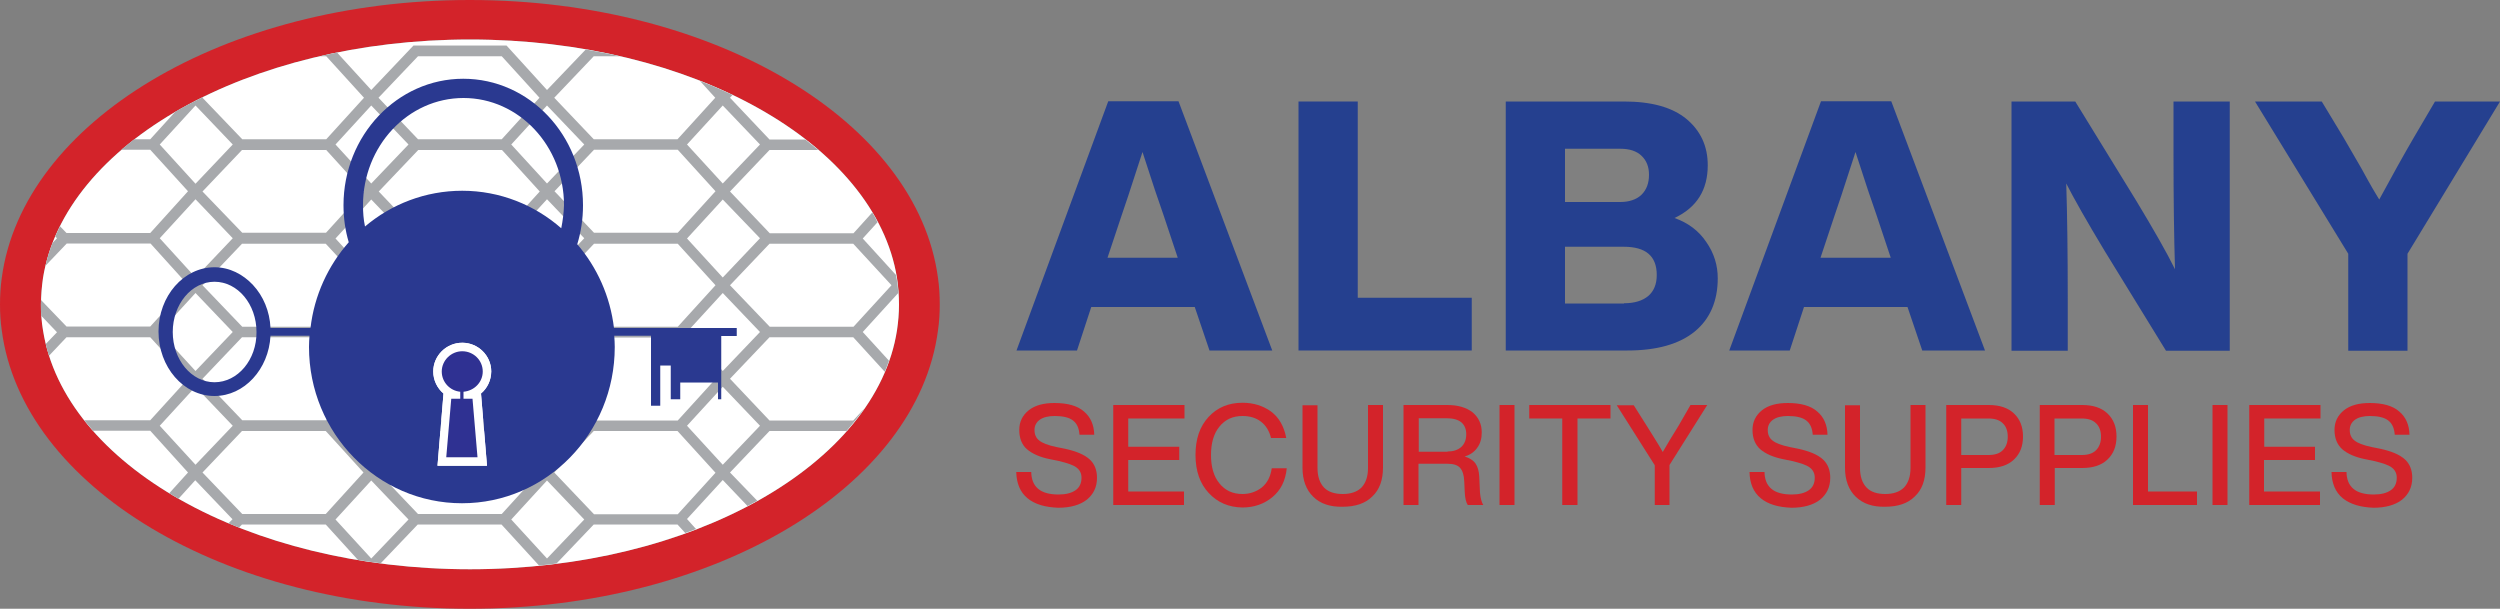 <svg xmlns="http://www.w3.org/2000/svg" xmlns:xlink="http://www.w3.org/1999/xlink" id="Logo" x="0px" y="0px" viewBox="0 0 1000 243.5" style="enable-background:new 0 0 1000 243.5;" xml:space="preserve">
<rect x="0" y="0" width="1000" height="243.5" fill="#808080" stroke="none"/>
<style type="text/css">
	.st0{fill:#D3232A;}
	.st1{fill:#FFFFFF;}
	.st2{fill:#A7A9AC;}
	.st3{fill:#2A3990;}
	.st4{fill:#2F3192;}
	.st5{fill:#25408F;}
</style>
<g>
	<g>
		<path class="st0" d="M375.2,111.2C366.9,48.8,286.2,0,187.9,0C89.7,0,9,48.8,0.7,111.2c-0.5,3.5-0.7,7.1-0.7,10.6    c0,3.5,0.2,6.9,0.7,10.3c8.1,62.4,88.8,111.4,187.2,111.4c98.5,0,179.2-49,187.3-111.4c0.5-3.4,0.7-6.8,0.7-10.3    C375.9,118.2,375.7,114.7,375.2,111.2z M358.8,132.1c-8.3,53.6-81.7,95.6-170.8,95.6c-89.2,0-162.4-42-170.8-95.6    c-0.6-3.4-0.8-6.8-0.8-10.3c0-3.6,0.3-7.1,0.8-10.6c8.6-53.6,81.8-95.4,170.8-95.4c89,0,162.2,41.8,170.8,95.4    c0.6,3.5,0.8,7,0.8,10.6C359.6,125.3,359.3,128.7,358.8,132.1z"></path>
		<path class="st1" d="M359.6,121.8c0,3.5-0.3,6.9-0.8,10.3c-8.3,53.6-81.7,95.6-170.8,95.6c-89.2,0-162.4-42-170.8-95.6    c-0.6-3.4-0.8-6.8-0.8-10.3c0-3.6,0.3-7.1,0.8-10.6c8.6-53.6,81.8-95.4,170.8-95.4c89,0,162.2,41.8,170.8,95.4    C359.3,114.7,359.6,118.2,359.6,121.8z"></path>
		<g>
			<path class="st2" d="M348.9,85l-7.5,8.3h-33.5L292,76.6l15.8-16.6h19.5c-1.7-1.4-3.4-2.8-5.2-4.2h-14.3L292,39.1l1-1.1     c-4.2-2-8.5-3.9-13-5.6l6.1,6.7l0,0l0,0l-15.1,16.6h-33.5l-15.8-16.6l15.8-16.6h10.4c-4.4-1-9-1.9-13.6-2.7L218.8,36l-16.2-17.8     h-37.2L148.5,36l-13.7-15c-2.3,0.5-4.6,1-6.8,1.5h2.5l15.1,16.6l0,0l0,0l-15.1,16.6H96.9L81,39.1l0.4-0.4     c-3.9,1.9-7.7,3.9-11.3,6l-10,11h-6.4c-1.8,1.4-3.5,2.8-5.2,4.2h11.6l15.1,16.6l0,0l0,0L60.1,93.2H26.6L24,90.5     c-0.7,1.4-1.3,2.7-1.9,4.1l0.7,0.7L21,97.2c-1.2,3-2.1,6-2.8,9.1l8.5-8.9h33.5L75.2,114l0,0l0,0l-15.1,16.6H26.6L16.4,120     c0,0.6-0.1,1.2-0.1,1.8c0,1.5,0.1,3,0.2,4.5l6.3,6.6l-4.5,4.7c0.4,1.6,0.8,3.2,1.3,4.7l7-7.4h33.5l15.1,16.6l0,0l0,0l-15.1,16.6     H33.7c1.1,1.4,2.3,2.8,3.5,4.2h22.9L75.2,189l0,0l0,0l-7.5,8.3c1.2,0.7,2.5,1.5,3.7,2.2l6.7-7.4l14.9,15.6l-1.6,1.6     c1.4,0.6,2.8,1.2,4.2,1.7l1.2-1.2h33.5l12.9,14.2c3,0.5,6,0.9,9.1,1.3l14.8-15.5h33.5l15,16.4c2.3-0.2,4.7-0.5,7-0.8l14.9-15.6     h33.5l3.1,3.4c1.4-0.5,2.9-1,4.3-1.6l-3.6-4l14.3-15.6l9.9,10.4c1.3-0.7,2.6-1.4,3.9-2.1L292,189l15.8-16.6h30.8     c2.6-3,5-6,7.2-9.1l-4.5,4.9h-33.5L292,151.5l15.8-16.6h33.5l12.6,13.8c0.6-1.5,1.2-2.9,1.7-4.4l-10.5-11.5l14.2-15.6     c-0.1-2-0.3-4-0.7-6c-0.1-0.4-0.2-0.8-0.2-1.2l-13.3-14.6l5.9-6.5C350.4,87.5,349.7,86.2,348.9,85z M304,95.3L289.1,111     l-14.3-15.6l14.3-15.6L304,95.3z M286.2,114.1l-15.1,16.6h-33.5l-15.8-16.6l15.8-16.6h33.5L286.2,114.1L286.2,114.1L286.2,114.1z      M286.2,151.6l-15.1,16.6h-33.5l-15.8-16.6l15.8-16.6h33.5L286.2,151.6L286.2,151.6L286.2,151.6z M151.4,114.1l15.8-16.6h33.5     l15.1,16.6l0,0l0,0l-15.1,16.6h-33.5L151.4,114.1z M163.4,132.8l-14.9,15.6l-14.3-15.6l14.3-15.6L163.4,132.8z M218.8,117.2     l14.9,15.6l-14.9,15.6l-14.3-15.6L218.8,117.2z M204.5,95.3l14.3-15.6l14.9,15.6L218.8,111L204.5,95.3z M215.9,76.6l-15.1,16.6     h-33.5l-15.8-16.6l15.8-16.6h33.5L215.9,76.6L215.9,76.6L215.9,76.6z M163.4,95.3L148.5,111l-14.3-15.6l14.3-15.6L163.4,95.3z      M145.6,114L145.6,114L145.6,114l-15.1,16.7H96.9L81,114.1l15.8-16.6h33.5L145.6,114z M130.4,134.9l15.1,16.6l0,0l0,0l-15.1,16.6     H96.9L81,151.5l15.8-16.6H130.4z M148.5,154.6l14.9,15.6l-14.9,15.6l-14.3-15.6L148.5,154.6z M151.4,151.5l15.8-16.6h33.5     l15.1,16.6l0,0l0,0l-15.1,16.6h-33.5L151.4,151.5z M218.8,154.6l14.9,15.6l-14.9,15.6l-14.3-15.6L218.8,154.6z M289.1,42.2     L304,57.8l-14.9,15.6l-14.3-15.6L289.1,42.2z M271.1,59.9l15.1,16.6l0,0l0,0l-15.1,16.6h-33.5l-15.8-16.6l15.8-16.6H271.1z      M233.7,57.8l-14.9,15.6l-14.3-15.6l14.3-15.6L233.7,57.8z M167.2,22.5h33.5l15.1,16.6l0,0l0,0l-15.1,16.6h-33.5l-15.8-16.6     L167.2,22.5z M148.5,42.2l14.9,15.6l-14.9,15.6l-14.3-15.6L148.5,42.2z M130.4,59.9l15.1,16.6l0,0l0,0l-15.1,16.6H96.9L81,76.6     l15.8-16.6H130.4z M63.9,57.8l14.3-15.6l14.9,15.6L78.2,73.5L63.9,57.8z M63.9,95.3l14.3-15.6l14.9,15.6L78.2,111L63.9,95.3z      M63.9,132.8l14.3-15.6l14.9,15.6l-14.9,15.6L63.9,132.8z M63.9,170.3l14.3-15.6l14.9,15.6l-14.9,15.6L63.9,170.3z M96.9,205.6     L81,189l15.8-16.6h33.5l15.1,16.6l0,0l0,0l-15.1,16.6H96.9z M148.5,223.4l-14.3-15.6l14.3-15.6l14.9,15.6L148.5,223.4z      M167.2,205.6L151.4,189l15.8-16.6h33.5l15.1,16.6l0,0l0,0l-15.1,16.6H167.2z M218.8,223.4l-14.3-15.6l14.3-15.6l14.9,15.6     L218.8,223.4z M286.2,189.1l-15.1,16.6h-33.5L221.7,189l15.8-16.6h33.5L286.2,189.1L286.2,189.1L286.2,189.1z M304,170.3     l-14.9,15.6l-14.3-15.6l14.3-15.6L304,170.3z M289.1,148.4l-14.3-15.6l14.3-15.6l14.9,15.6L289.1,148.4z M356.6,114.1l-15.2,16.6     h-33.5L292,114.1l15.8-16.6h33.5L356.6,114.1z"></path>
		</g>
		<g>
			<path class="st3" d="M245.6,131.3c-1.5-12.8-6.8-24.4-14.7-33.6c1.5-4.9,2.3-10.1,2.3-15.6c0-27.9-21.4-50.6-47.9-50.6     c-26.4,0-47.9,22.7-47.9,50.6c0,5.2,0.7,10.1,2.1,14.8c-8.2,9.3-13.8,21.2-15.3,34.3h-16c-0.3-6.7-2.9-12.8-7-17.2     c-4-4.3-9.4-7.1-15.4-7.1c-12.3,0-22.4,11.5-22.4,25.7c0,14.2,10,25.8,22.4,25.8c11.9,0,21.7-10.7,22.4-24.1h15.6     c-0.1,1.5-0.2,2.9-0.2,4.5c0,34.5,27.4,62.5,61.2,62.5c33.8,0,61.1-28,61.1-62.5c0-1.5-0.1-3-0.2-4.5h14.7v28h3.7v-16.1h4.2v13.5     h3.8v-6.7h15.1v6.7h1.3v-25.3h6.2v-3.2H245.6z M85.8,152.9c-9.2,0-16.7-9-16.7-20.1c0-11.1,7.5-20.1,16.7-20.1     c9.3,0,16.8,9,16.8,20.1C102.7,143.9,95.1,152.9,85.8,152.9z M194.8,186.3H175l2.4-28.9c-2.5-2.1-4.1-5.3-4.1-8.8     c0-6.3,5.2-11.5,11.6-11.5c6.4,0,11.6,5.2,11.6,11.5c0,3.6-1.6,6.7-4.1,8.8L194.8,186.3z M224.5,91.3     C213.9,82,200,76.3,184.9,76.3c-14.8,0-28.4,5.4-38.9,14.3c-0.6-2.8-0.8-5.6-0.8-8.5c0-23.7,18-42.9,40.2-42.9     c22.2,0,40.2,19.2,40.2,42.9C225.5,85.2,225.1,88.3,224.5,91.3z"></path>
			<path class="st1" d="M192.4,157.4l2.4,28.9H175l2.4-28.9c-2.5-2.1-4.1-5.3-4.1-8.8c0-6.3,5.2-11.5,11.6-11.5     c6.4,0,11.6,5.2,11.6,11.5C196.4,152.1,194.9,155.3,192.4,157.4z"></path>
			<path class="st4" d="M193.1,148.6c0-4.5-3.7-8.1-8.2-8.1c-4.5,0-8.2,3.7-8.2,8.1c0,4.3,3.3,7.7,7.4,8.1v2.8h-3.6l-2,23.4h12.5     l-2-23.4h-3.6v-2.8C189.8,156.3,193.1,152.8,193.1,148.6z"></path>
		</g>
	</g>
	<g>
		<g>
			<path class="st5" d="M483.8,140.2l-5.9-17.4h-41.4l-5.7,17.4h-24.2l36.7-99.7h28.1l37.5,99.7H483.8z M443,103.1h28.1l-5.7-17.1     c-1.8-5-4.6-13.4-8.4-25.2c-4.9,15.2-7.7,23.6-8.3,25.2L443,103.1z"></path>
			<path class="st5" d="M543.1,119.1h45.6v21.1h-69.3V40.6h23.7V119.1z"></path>
			<path class="st5" d="M682.5,96.8c3.1,4.4,4.6,9.3,4.6,14.5c0,9.1-3.1,16.3-9.2,21.3s-15.1,7.6-26.9,7.6h-48.7V40.6h47.3     c11,0,19.3,2.3,25,7c5.6,4.7,8.5,10.8,8.5,18.5c0,9.9-4.4,16.9-13.3,21.1C675.2,89.1,679.5,92.3,682.5,96.8z M626,59.5v21.3h22.1     c3.6,0,6.5-1,8.5-2.9c2-2,3-4.6,3-8c0-3.2-1-5.7-3-7.6c-2-1.9-4.8-2.8-8.5-2.8H626z M649.6,121.3c4.2,0,7.4-1,9.7-2.9     c2.3-2,3.4-4.8,3.4-8.4c0-7.6-4.4-11.3-13.2-11.3H626v22.7H649.6z"></path>
			<path class="st5" d="M768.9,140.2l-5.9-17.4h-41.4l-5.7,17.4h-24.2l36.7-99.7h28.1l37.5,99.7H768.9z M728.2,103.1h28.1l-5.7-17.1     c-1.8-5-4.6-13.4-8.4-25.2c-4.9,15.2-7.7,23.6-8.3,25.2L728.2,103.1z"></path>
			<path class="st5" d="M869.4,40.6h22.5v99.7h-25.5l-24.4-39.7c-7.5-12.4-12.6-21.5-15.5-27.2c0.4,12.8,0.6,28.1,0.6,46v20.9h-22.5     V40.6h25.5l24.4,39.7c7,11.6,12.2,20.7,15.5,27.4c-0.4-13-0.6-28.4-0.6-46.3V40.6z"></path>
			<path class="st5" d="M974,40.6h26l-37,60.9v38.8h-23.7v-38.8L902,40.6h26.7l8.7,14.4c3.2,5.5,5.6,9.7,7.3,12.6     c0.7,1.4,1.7,3,2.7,4.9c1.1,1.9,1.9,3.4,2.6,4.5c0.7,1.1,1.2,2.1,1.7,2.8c5.2-9.6,9.8-17.9,13.9-24.9L974,40.6z"></path>
		</g>
		<g>
			<g>
				<path class="st0" d="M411,199.3c-2.9-2.4-4.4-5.9-4.5-10.5h6c0.1,6,3.7,9,10.9,9c3,0,5.2-0.6,6.8-1.7c1.6-1.1,2.4-2.8,2.4-5      c0-1.8-0.7-3.1-2-4.1c-1.3-1-3.7-1.8-7.1-2.6l-3.4-0.7c-4.1-0.8-7.2-2.2-9.3-4s-3.1-4.5-3.1-7.7c0-3.3,1.3-5.9,3.8-7.9      c2.5-2,6-2.9,10.3-2.9c5.2,0,9.2,1.1,11.8,3.4c2.6,2.2,4,5.3,4.1,9.3h-5.9c-0.2-2.6-1-4.5-2.6-5.7c-1.5-1.2-4-1.8-7.3-1.8      c-2.6,0-4.6,0.5-6,1.5c-1.4,1-2.1,2.4-2.1,4.1c0,1.8,0.6,3.2,1.9,4.2c1.2,1,3.5,1.9,6.8,2.6l3.5,0.7c4.6,1,7.8,2.4,9.8,4.2      c2,1.8,3,4.3,3,7.4c0,3.7-1.4,6.6-4.1,8.8c-2.7,2.1-6.6,3.2-11.4,3.2C418,202.9,413.9,201.7,411,199.3z"></path>
				<path class="st0" d="M473.8,167.4h-22.5v11.3h20.4v5.3h-20.4v12.6h22.3v5.4h-28.3v-40h28.5V167.4z"></path>
				<path class="st0" d="M483.5,197.2c-3.5-3.7-5.3-8.8-5.3-15.2c0-6.4,1.7-11.4,5.2-15.2c3.5-3.8,8-5.7,13.6-5.7      c4.4,0,8.2,1.2,11.4,3.5c3.2,2.4,5.2,5.9,6.1,10.6h-6.1c-0.7-2.9-2.1-5.1-4.1-6.6c-2-1.5-4.4-2.2-7.3-2.2      c-3.9,0-6.9,1.4-9.2,4.2c-2.3,2.8-3.4,6.6-3.4,11.4c0,4.8,1.1,8.6,3.4,11.4c2.3,2.8,5.3,4.2,9.2,4.2c2.9,0,5.5-0.9,7.7-2.6      c2.2-1.8,3.5-4.3,4-7.7h6c-0.5,5-2.4,8.8-5.8,11.6c-3.3,2.7-7.3,4.1-12,4.1C491.5,202.9,487,201,483.5,197.2z"></path>
				<path class="st0" d="M525.3,198.7c-2.8-2.7-4.3-6.6-4.3-11.6v-25h6v25.1c0,3.4,0.9,6,2.6,7.8c1.7,1.8,4.3,2.6,7.5,2.6      c3.3,0,5.8-0.9,7.5-2.6c1.7-1.8,2.6-4.4,2.6-7.8V162h6v25c0,5-1.4,8.9-4.3,11.6c-2.8,2.8-6.8,4.1-11.9,4.1      C532.1,202.8,528.1,201.5,525.3,198.7z"></path>
				<path class="st0" d="M592,197.1c0.2,2.1,0.6,3.7,1.3,4.9h-6.2c-0.7-1.1-1.1-2.8-1.2-5.1l-0.2-4.3c-0.1-2.6-0.7-4.4-1.7-5.5      c-1-1.1-2.7-1.6-5-1.6h-11.6V202h-6v-40h17.5c4.3,0,7.6,1,10.1,2.9c2.4,2,3.7,4.7,3.7,8.1c0,2.4-0.6,4.5-1.8,6.1      c-1.2,1.7-2.8,2.8-5,3.5c1.9,0.6,3.4,1.5,4.3,2.8c0.9,1.3,1.4,3.1,1.5,5.3L592,197.1z M579,180.6c2.3,0,4.1-0.6,5.5-1.8      c1.3-1.2,2-2.9,2-5.1c0-2.1-0.7-3.7-2-4.8c-1.4-1.1-3.3-1.6-5.9-1.6h-11.1v13.4H579z"></path>
				<path class="st0" d="M599.8,202v-40h6v40H599.8z"></path>
				<path class="st0" d="M644.2,162v5.4h-13.2V202h-6.1v-34.6h-13.2V162H644.2z"></path>
				<path class="st0" d="M676.2,162h6.7l-15.1,24V202h-5.9v-15.9l-15.2-24h6.8l5.3,8.4c0.6,1,1.6,2.6,3,4.8c0.4,0.6,0.8,1.3,1.3,2.1      c0.5,0.8,0.9,1.5,1.2,2c0.3,0.5,0.6,1,0.8,1.4c1.9-3.3,4-6.8,6.2-10.3L676.2,162z"></path>
				<path class="st0" d="M704.3,199.3c-2.9-2.4-4.4-5.9-4.5-10.5h6c0.1,6,3.7,9,10.9,9c3,0,5.2-0.6,6.8-1.7c1.6-1.1,2.4-2.8,2.4-5      c0-1.8-0.7-3.1-2-4.1c-1.3-1-3.7-1.8-7.1-2.6l-3.4-0.7c-4.1-0.8-7.2-2.2-9.3-4c-2.1-1.9-3.1-4.5-3.1-7.7c0-3.3,1.3-5.9,3.8-7.9      c2.5-2,6-2.9,10.3-2.9c5.2,0,9.2,1.1,11.8,3.4c2.6,2.2,4,5.3,4.1,9.3h-5.9c-0.2-2.6-1-4.5-2.6-5.7c-1.5-1.2-4-1.8-7.3-1.8      c-2.6,0-4.6,0.5-6,1.5c-1.4,1-2.1,2.4-2.1,4.1c0,1.8,0.6,3.2,1.9,4.2c1.2,1,3.5,1.9,6.8,2.6l3.5,0.7c4.6,1,7.8,2.4,9.8,4.2      c2,1.8,3,4.3,3,7.4c0,3.7-1.4,6.6-4.1,8.8c-2.7,2.1-6.6,3.2-11.4,3.2C711.3,202.9,707.2,201.7,704.3,199.3z"></path>
				<path class="st0" d="M742.3,198.7c-2.8-2.7-4.3-6.6-4.3-11.6v-25h6v25.1c0,3.4,0.9,6,2.6,7.8c1.7,1.8,4.3,2.6,7.5,2.6      c3.3,0,5.8-0.9,7.5-2.6c1.7-1.8,2.6-4.4,2.6-7.8V162h6v25c0,5-1.4,8.9-4.3,11.6c-2.8,2.8-6.8,4.1-11.9,4.1      C749.1,202.8,745.2,201.5,742.3,198.7z"></path>
				<path class="st0" d="M795.5,162c4.3,0,7.7,1.1,10.1,3.4c2.4,2.3,3.6,5.3,3.6,9.2c0,3.9-1.2,6.9-3.6,9.2      c-2.4,2.3-5.8,3.4-10.1,3.4h-11V202h-6v-40H795.5z M795.4,182c2.5,0,4.4-0.6,5.7-1.9c1.3-1.3,2-3.1,2-5.4c0-2.4-0.7-4.2-2-5.4      c-1.3-1.3-3.2-1.9-5.7-1.9h-10.9V182H795.4z"></path>
				<path class="st0" d="M832.9,162c4.3,0,7.7,1.1,10.1,3.4c2.4,2.3,3.6,5.3,3.6,9.2c0,3.9-1.2,6.9-3.6,9.2      c-2.4,2.3-5.8,3.4-10.1,3.4h-11V202h-6v-40H832.9z M832.7,182c2.5,0,4.4-0.6,5.7-1.9c1.3-1.3,2-3.1,2-5.4c0-2.4-0.7-4.2-2-5.4      c-1.3-1.3-3.2-1.9-5.7-1.9h-10.9V182H832.7z"></path>
				<path class="st0" d="M859.2,196.6h19.6v5.4h-25.6v-40h6V196.6z"></path>
				<path class="st0" d="M885,202v-40h6v40H885z"></path>
				<path class="st0" d="M928.2,167.4h-22.5v11.3H926v5.3h-20.4v12.6H928v5.4h-28.3v-40h28.5V167.4z"></path>
				<path class="st0" d="M937.1,199.3c-2.9-2.4-4.4-5.9-4.5-10.5h6c0.1,6,3.7,9,10.9,9c3,0,5.2-0.6,6.8-1.7c1.6-1.1,2.4-2.8,2.4-5      c0-1.8-0.7-3.1-2-4.1c-1.3-1-3.7-1.8-7.1-2.6l-3.4-0.7c-4.1-0.8-7.2-2.2-9.3-4c-2.1-1.9-3.1-4.5-3.1-7.7c0-3.3,1.3-5.9,3.8-7.9      c2.5-2,6-2.9,10.3-2.9c5.2,0,9.2,1.1,11.8,3.4c2.6,2.2,4,5.3,4.1,9.3h-5.9c-0.2-2.6-1-4.5-2.6-5.7c-1.5-1.2-4-1.8-7.3-1.8      c-2.6,0-4.6,0.5-6,1.5c-1.4,1-2.1,2.4-2.1,4.1c0,1.8,0.6,3.2,1.9,4.2c1.2,1,3.5,1.9,6.8,2.6l3.5,0.7c4.6,1,7.8,2.4,9.8,4.2      c2,1.8,3,4.3,3,7.4c0,3.7-1.4,6.6-4.1,8.8c-2.7,2.1-6.6,3.2-11.4,3.2C944.2,202.9,940.1,201.7,937.1,199.3z"></path>
			</g>
		</g>
	</g>
</g>
</svg>